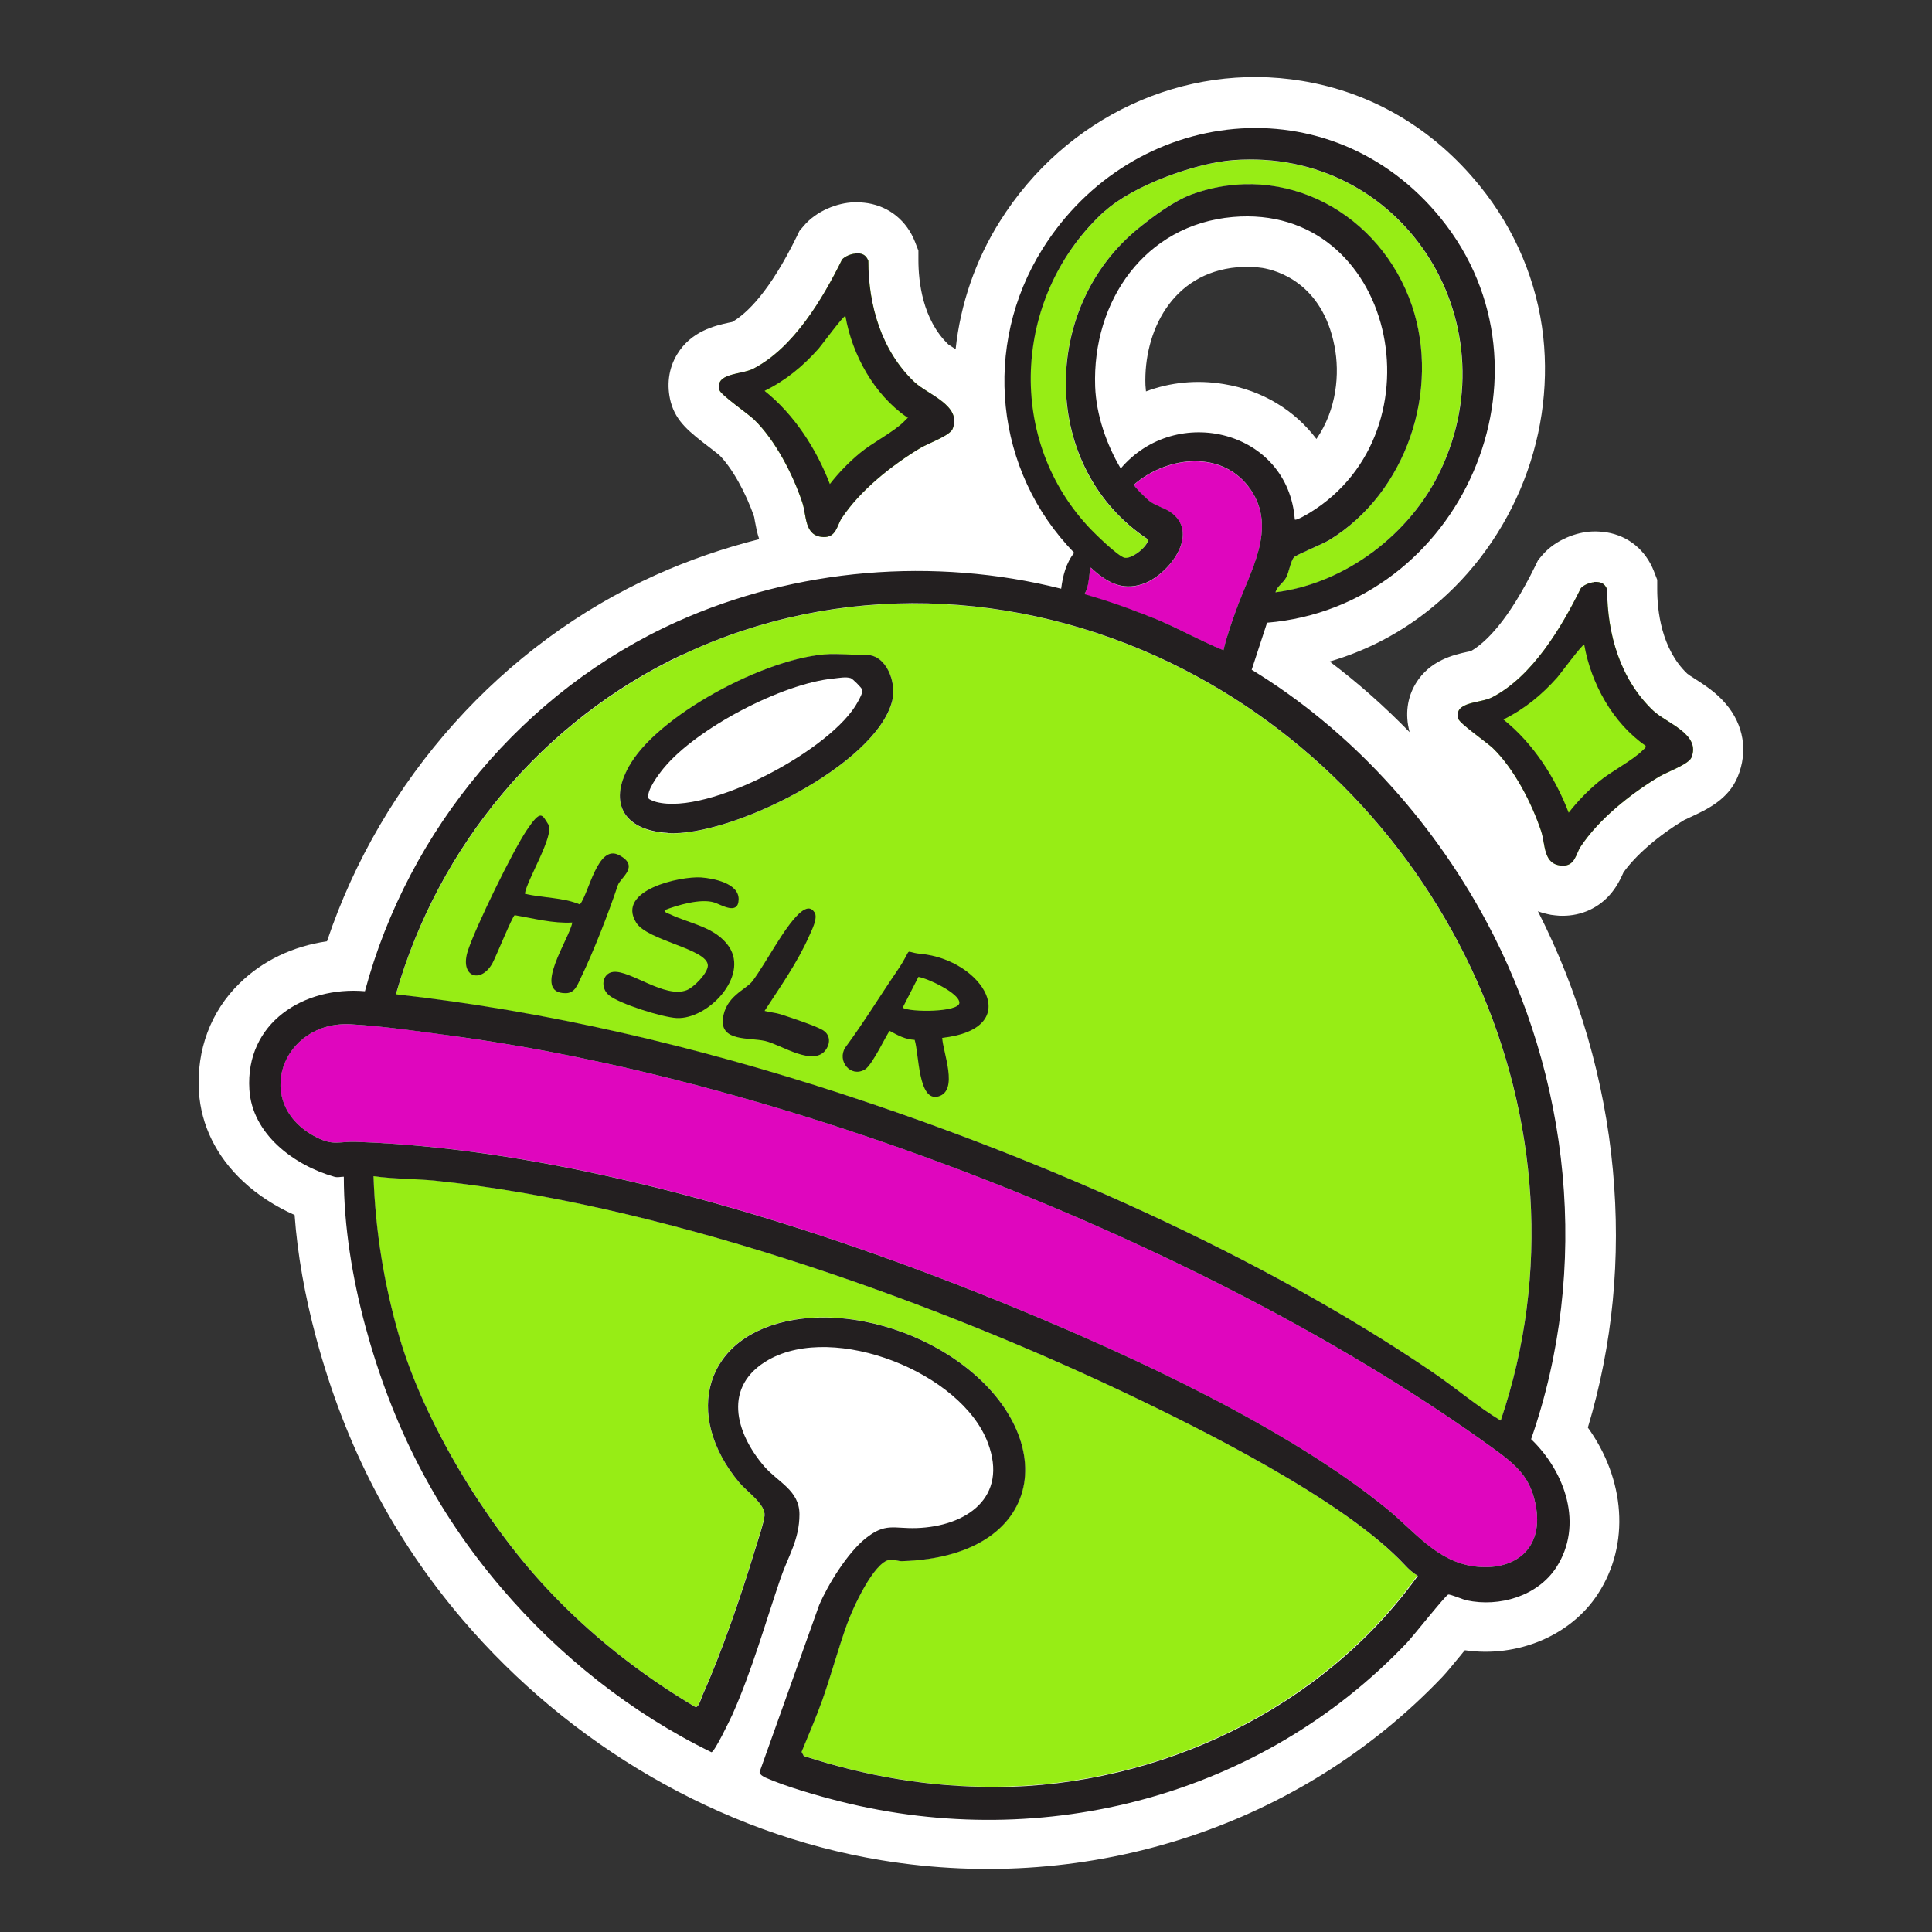 <svg xmlns="http://www.w3.org/2000/svg" id="Layer_1" viewBox="0 0 1080 1080"><rect x="0" y="0" width="1080" height="1080" fill="#333333" stroke="none"/><defs><style>      .st0 {        fill: #df06be;      }      .st1 {        fill: #231f20;      }      .st2 {        fill: #fff;      }      .st3 {        fill: #97ed15;      }    </style></defs><path class="st2" d="M887.6,798.1c13.9-46.3,18.6-94.7,14-144.2-4.6-49.9-19-99.6-41.9-144.5,2.3.9,4.8,1.5,7.3,2,1.5.2,3.1.4,4.6.5,10.7.5,20.4-3.3,27.6-10.9,4.6-4.9,6.9-10.2,8.2-13,0,0,0,0,0-.1,6.7-9.6,19.6-20.8,34.1-29.5.6-.3,2.1-1,3.2-1.5,9.5-4.4,21.4-9.9,26.7-22.7,5.8-14.1,3.4-29-6.7-40.8-5.5-6.5-12.2-10.7-17.5-14.1-1.3-.8-3.3-2.1-4-2.7-14.6-13.9-16.8-35.5-16.8-47.2v-5.3s-1.9-4.9-1.9-4.9c-4.6-11.7-14.2-19.6-26.3-21.6-2.6-.4-5.2-.6-8.1-.5-8.6.3-20.6,4.5-28.1,13.4l-2.2,2.6-1.5,3.1c-15.1,30.8-27.8,43-36.1,47.8-.6.1-1.4.3-2,.4-7.3,1.6-20.9,4.6-28.8,17.7-4.8,7.9-6,17.4-3.5,26.8,0,.2,0,.3.1.4-14-14.4-29-27.7-44.7-39.5,19.2-5.6,37.2-14.7,53.2-27,23.2-17.8,41.6-41.7,53.3-69.1,11.6-27.2,16-56.7,12.9-85.4-3.4-30.8-15.7-60-35.5-84.4-25.9-32-60.3-52.3-99.5-58.7-65.8-10.8-132.1,20-168.8,78.6-13.6,21.6-22,46.2-24.7,71.4-1.3-.8-3.2-2.1-4-2.6-14.6-13.9-16.8-35.5-16.8-47.2v-5.3s-1.9-4.9-1.9-4.9c-4.6-11.7-14.2-19.6-26.3-21.6-2.6-.4-5.2-.6-8.1-.5-8.6.3-20.6,4.5-28,13.4l-2.2,2.6-1.5,3.1c-15.1,30.8-27.8,43-36.1,47.8-.6.1-1.4.3-2,.4-7.3,1.6-20.9,4.6-28.8,17.7-4.8,7.9-6,17.4-3.5,26.8,3,10.9,10.5,16.7,22,25.5,1.7,1.3,4.1,3.2,5,3.9,7,6.9,15,21.1,19.6,34.7.1.5.3,1.5.4,2.3.5,2.6,1.1,6.2,2.4,10.1-19.9,5-39.3,11.7-57.8,20-85.9,38.7-153.4,114.3-183.8,204.8-18.9,2.7-36,10.8-48.9,23.5-16.1,15.7-24.1,37.2-22.7,60.5,1.2,18.8,9.7,36.2,24.7,50.2,8.1,7.6,18,14,28.8,18.8,1.6,22,5.7,45.1,12.1,68.9,16.3,60.5,43.1,111.9,81.9,157.4,59.5,69.7,143.4,119.5,234.1,134.4,116.9,19.2,234.2-19.2,313.6-102.6,2-2.1,5-5.7,10.4-12.3.6-.8,1.3-1.6,2.1-2.5,29.5,4.3,59.2-8.2,74.3-31.4,18.2-27.8,15.3-64.3-5.8-93.4ZM735.9,245.4c-12.1-16-30.2-27.2-51.8-30.7-15-2.5-29.9-1-43.5,4.1-.1-1.2-.2-2.4-.3-3.6-1-29.5,14.6-62.6,51.4-65.8,4.9-.4,9.7-.3,14.1.4,7.7,1.3,33.3,8.1,40.2,43.7,3,15.3,1.3,35.4-10.1,51.9Z"></path><path class="st3" d="M470.4,611.5c111.5,36.3,233.9,89.8,330.8,155.9,12.7,8.7,24.6,18.9,37.7,26.8,56-165.3-30-348.7-184.2-423.4-86.3-41.8-186.1-45.7-273-4.8-78,36.7-136.7,106.8-160.4,190,84.8,9.4,168.1,29.2,249.1,55.6ZM352.9,426.3c17.7-28.5,80.6-61.3,114-60.6,6.3.1,11,.6,17.3.5,11.5-.1,17,15.6,14.6,25.4-8.7,36-90.7,76.4-125.6,74.2-25.3-1.6-33.8-17.8-20.3-39.4Z"></path><path class="st0" d="M632.9,341c4.4,1.7,9.3,3.5,13.7,5.3,12.7,5.2,24.6,12.1,37.3,17.3,1.8-7.7,4.5-15.4,7.2-22.8,7.7-21.5,22.9-45.1,8.1-66.9-15.4-22.6-46.6-19.1-65.3-2.9-.2,1,7.6,8.5,9.1,9.5,4,2.8,8.3,3.5,12.1,6.4,15.7,12.1-2.2,34.8-16.2,39.6-12.1,4.1-20.5-1.3-29.3-9.2-1.2,4.9-.7,10.6-3.5,15,9,2.6,18,5.5,26.7,8.8Z"></path><path class="st2" d="M366.9,448.2c29.3,7.8,98.9-29.7,112.8-56.1.9-1.7,2.9-5,2.3-6.8-.3-.9-5.3-5.9-6.3-6.3-2.7-.9-6.7,0-9.6.2-28.7,2.8-76.6,27.8-94.9,50-2.7,3.3-10.1,13-8.4,17,.3.6,3.2,1.6,4.2,1.9Z"></path><path class="st3" d="M625.4,776.9c-112.2-52.9-258.9-104.3-382.4-117-11.4-1.2-23-.9-34.3-2.5,1,30.3,5.9,60.7,14.4,89.7,13.9,47.6,47.6,102.8,81.1,139.3,24.5,26.6,53.2,49.2,84.3,67.7,1.9.9,3.3-4.8,4.1-6.5,10.8-24.1,21.5-55.4,29.2-80.8,1.4-4.6,5.2-15.8,5.5-19.7.5-6.4-9.8-13.3-14.1-18.4-31.7-37.8-19.7-82.6,30.7-91,28.9-4.8,61.6,4,86.1,19.6,63.5,40.4,58.1,112.7-25.8,115.3-2.2,0-4.6-1-6.8-.8-9.1,1.1-21.1,28.2-24,36-5,13.9-8.8,28.6-13.9,42.7-3.5,9.7-7.6,19.2-11.5,28.7l1.2,2.3c34.8,11.4,70.7,17.5,107.3,17.3,91.3-.5,182.4-43.6,235.8-118.1-2.6-1.5-5.1-3.8-7.2-6-33.7-36.2-114-76.2-159.9-97.9Z"></path><path class="st3" d="M628.6,311.9c4,.7,12.6-5.9,13.2-10.2-60.4-39.7-60.7-129.6-5.1-174.3,8.3-6.7,19.5-15.1,29.3-18.6,52.4-19,105.9,11,123.2,62.2,16.1,47.5-3.2,104.5-46.1,130.9-3.9,2.4-18.2,8-19.8,9.7-1.9,1.9-2.8,8.2-4.4,11.3-1.7,3.1-5.1,4.9-6,8.3,39.1-4.8,75.4-32.6,92.2-68,39.9-84.1-21.5-180.6-115.7-173.6-21.5,1.6-56.3,14.3-72,28.6-50.5,45.9-56.2,125.4-9.7,176,3.2,3.5,17.2,17.3,20.8,17.9Z"></path><path class="st0" d="M833.7,808.9c-153.9-111.1-388.2-203.1-576.2-229.2-19.2-2.7-42-6-61.2-7.1-38.8-2.3-56.1,44.8-19.1,63.3,9.4,4.7,12.3,2.1,21.8,2.4,121.1,4.1,257.7,47,369.4,93.2,66.1,27.3,151.8,67,207.1,112.1,15.1,12.3,27.5,29.2,48.5,32,21.8,2.9,38.3-8.9,34.8-32.2-2.7-17.9-11.6-24.7-25.1-34.5Z"></path><path class="st1" d="M855.9,804.5c33.3-95.7,22.1-202.1-25.5-290.3-30.5-56.4-75.7-106.3-130.7-139.8l8.6-26.3c108.5-9,166.6-140.4,97.1-226.1-61.4-75.7-172.3-63.1-222.6,17.1-34,54.2-26.8,124.4,17.7,169.9-4.6,5.7-6.4,13-7.3,20.1-71-17.9-148.3-11.5-214.9,18.5-85.3,38.4-150,116.1-174.3,206.5-34.1-2.9-66.9,17.6-64.6,54.9,1.5,25,25,42.4,47.4,48.8,2,.6,3.5,0,5.4,0,0,27.8,4.8,56.7,12,83.5,14.9,55.1,38.9,102.8,76.1,146.4,32.3,37.9,72.5,69.9,117.4,91.8,1.8-.2,10.3-18,11.7-21,11-24.7,18.3-50.9,27-76.4,4.2-12.2,10.5-21.4,10.5-35.6,0-13.4-12-17.9-19.7-26.8-16.3-19-23.3-45,2.5-59.6,36.9-20.8,107.7,7.1,122.5,46.4,11.6,30.6-12,46.8-39.9,47.7-12.8.4-17.3-3.2-28.6,5.9-9.9,8-20.8,25.5-25.8,37.2l-33.3,93.3c.2,1.5,2,2.5,3.3,3.1,11.5,5.1,29.7,10.3,42.1,13.4,114.2,28.6,235.2-3.4,316.3-88.6,3.7-3.9,21.6-26.5,23.2-27.1,1.1-.4,8.3,2.8,10.4,3.2,18.2,3.9,39.5-2.3,50-18.3,15.5-23.8,5.1-53.4-13.9-71.7ZM626.5,261.9c-8-13.5-13.7-30-14.3-45.8-1.7-47.7,27.7-90.5,77-94.8,90.2-7.8,118,119.4,43,165.3-1,.6-7.8,4.7-8.4,3.8-3.7-49.7-66.2-65.3-97.4-28.4ZM609.6,317.2c8.7,7.9,17.2,13.3,29.3,9.2,14-4.8,31.9-27.5,16.2-39.6-3.8-2.9-8.1-3.6-12.1-6.4-1.5-1-9.3-8.5-9.1-9.5,18.7-16.2,49.9-19.7,65.3,2.9,14.8,21.8-.4,45.4-8.1,66.9-2.7,7.5-5.4,15.1-7.2,22.8-12.7-5.2-24.6-12-37.3-17.3-4.4-1.8-9.2-3.6-13.7-5.3-8.8-3.3-17.7-6.2-26.7-8.8,2.8-4.4,2.3-10,3.5-15ZM617.5,118.1c15.7-14.3,50.5-27,72-28.6,94.2-6.9,155.6,89.6,115.7,173.6-16.8,35.4-53.1,63.1-92.2,68,.9-3.4,4.4-5.2,6-8.3,1.6-3,2.5-9.4,4.4-11.3,1.6-1.6,15.8-7.2,19.8-9.7,42.9-26.3,62.1-83.4,46.1-130.9-17.4-51.2-70.9-81.2-123.2-62.2-9.8,3.6-21.1,12-29.3,18.6-55.6,44.7-55.3,134.6,5.1,174.3-.6,4.3-9.2,10.9-13.2,10.2-3.6-.6-17.7-14.4-20.8-17.9-46.4-50.6-40.8-130.1,9.7-176ZM381.7,365.9c86.9-40.9,186.7-37,273,4.8,154.2,74.7,240.3,258.1,184.2,423.4-13.1-7.9-25-18.1-37.7-26.8-96.9-66-219.2-119.5-330.8-155.9-81-26.4-164.4-46.2-249.1-55.6,23.7-83.1,82.3-153.3,160.4-190ZM556.6,998.9c-36.6.2-72.5-5.9-107.3-17.3l-1.2-2.3c3.9-9.5,8-19,11.5-28.7,5-14.1,8.9-28.8,13.9-42.7,2.8-7.9,14.9-35,24-36,2.2-.3,4.6.9,6.8.8,83.9-2.6,89.3-74.8,25.8-115.3-24.5-15.6-57.2-24.4-86.1-19.6-50.5,8.4-62.4,53.2-30.7,91,4.3,5.1,14.6,12,14.1,18.4-.3,3.9-4.1,15.1-5.5,19.7-7.7,25.4-18.4,56.7-29.2,80.8-.7,1.6-2.2,7.3-4.1,6.5-31.1-18.5-59.8-41.1-84.3-67.7-33.6-36.4-67.2-91.7-81.1-139.3-8.5-29.1-13.4-59.4-14.4-89.7,11.3,1.6,22.9,1.4,34.3,2.5,123.5,12.7,270.2,64.1,382.4,117,45.9,21.7,126.2,61.7,159.9,97.9,2,2.2,4.6,4.5,7.2,6-53.5,74.5-144.5,117.6-235.8,118.1ZM824,875.6c-20.9-2.8-33.4-19.7-48.5-32-55.2-45.1-140.9-84.8-207.1-112.1-111.6-46.1-248.3-89-369.4-93.2-9.5-.3-12.4,2.3-21.8-2.4-36.9-18.5-19.7-65.6,19.1-63.3,19.2,1.1,41.9,4.5,61.2,7.1,187.9,26.1,422.3,118.1,576.2,229.2,13.5,9.8,22.4,16.6,25.1,34.5,3.5,23.3-13,35.1-34.8,32.2Z"></path><path class="st1" d="M373.2,465.7c35,2.2,116.9-38.1,125.6-74.2,2.4-9.8-3.1-25.5-14.6-25.4-6.3,0-11.1-.4-17.3-.5-33.4-.7-96.2,32-114,60.6-13.5,21.6-5,37.9,20.3,39.4ZM371.1,429.3c18.3-22.2,66.2-47.3,94.9-50,2.9-.3,6.9-1.1,9.6-.2,1.1.4,6,5.3,6.3,6.3.6,1.8-1.4,5.1-2.3,6.8-13.9,26.4-83.5,63.9-112.8,56.1-1-.3-3.9-1.3-4.2-1.9-1.7-4.1,5.8-13.8,8.4-17Z"></path><g><path class="st3" d="M891.1,325.3c3.6-.1,5.9.6,7.3,4.2,0,24.8,7.3,50.3,25.8,67.8,7.6,7.1,26.7,13.1,21.3,26.2-1.6,3.8-13.8,8.1-18.1,10.7-15.8,9.5-33.7,23.7-43.9,39.2-2.6,3.9-3,10.9-10.3,10.5-10.7-.5-9.2-11.9-11.7-19.3-5.2-15.6-15.1-34.9-27-46.4-3.6-3.4-18.5-13.7-19.3-16.4-2.7-9.8,12.2-8.5,18.9-12,22.5-11.6,38.8-39.1,49.6-61,1.4-1.7,5.2-3.3,7.4-3.3Z"></path><path class="st3" d="M478.1,141.6c3.6-.1,5.9.6,7.3,4.2,0,24.8,7.3,50.3,25.8,67.8,7.6,7.1,26.7,13.1,21.3,26.2-1.6,3.8-13.8,8.1-18.1,10.7-15.8,9.5-33.7,23.7-43.9,39.2-2.6,3.9-3,10.9-10.3,10.5-10.7-.5-9.2-11.9-11.7-19.3-5.2-15.6-15.1-34.9-27-46.4-3.6-3.4-18.5-13.7-19.3-16.4-2.7-9.8,12.2-8.5,18.9-12,22.5-11.6,38.8-39.1,49.6-61,1.4-1.7,5.2-3.3,7.4-3.3Z"></path><path class="st1" d="M478.1,141.6c3.6-.1,5.9.6,7.3,4.2,0,24.8,7.3,50.3,25.8,67.8,7.6,7.1,26.7,13.1,21.3,26.2-1.6,3.8-13.8,8.1-18.1,10.7-15.8,9.5-33.7,23.7-43.9,39.2-2.6,3.9-3,10.9-10.3,10.5-10.7-.5-9.2-11.9-11.7-19.3-5.2-15.6-15.1-34.9-27-46.4-3.6-3.4-18.5-13.7-19.3-16.4-2.7-9.8,12.2-8.5,18.9-12,22.5-11.6,38.8-39.1,49.6-61,1.4-1.7,5.2-3.3,7.4-3.3ZM506.8,233.1c-18.2-12.6-30.4-34.7-34.2-56.4-.8-.8-13.4,16.4-15,18.2-8.7,9.8-18.4,17.8-30.2,23.6,16.6,13.2,29,32.5,36.5,52.1,4.9-6.3,10.7-12.3,16.9-17.4,6.8-5.7,19.1-11.9,24.7-17.7s1.6-.8,1.4-2.4Z"></path><path class="st1" d="M891.1,325.3c3.6-.1,5.9.6,7.3,4.2,0,24.8,7.3,50.3,25.8,67.8,7.6,7.1,26.7,13.1,21.3,26.2-1.6,3.8-13.8,8.1-18.1,10.7-15.8,9.5-33.7,23.7-43.9,39.2-2.6,3.9-3,10.9-10.3,10.5-10.7-.5-9.2-11.9-11.7-19.3-5.2-15.6-15.1-34.9-27-46.4-3.6-3.4-18.5-13.7-19.3-16.4-2.7-9.8,12.2-8.5,18.9-12,22.5-11.6,38.8-39.1,49.6-61,1.4-1.7,5.2-3.3,7.4-3.3ZM919.8,416.8c-18.2-12.6-30.4-34.7-34.2-56.4-.8-.8-13.4,16.4-15,18.2-8.7,9.8-18.4,17.8-30.2,23.6,16.6,13.2,29,32.5,36.5,52.1,4.9-6.3,10.7-12.3,16.9-17.4,6.8-5.7,19.1-11.9,24.7-17.7.7-.8,1.6-.8,1.4-2.4Z"></path></g><g><path class="st1" d="M306.5,461c3.7,5.6-12.1,31.2-13.1,38.6,10.2,2.5,20.9,1.9,30.8,6,5.1-6.5,9.9-33.8,21.8-27.6s.9,12.5-.6,16.8c-5.3,15.8-13.5,36.9-20.7,51.8-1.9,3.9-3.3,8.6-8.5,8.6-19.3.1,2.4-30.8,3.7-39.5-10.9.6-21.5-2.3-32.2-4.1-1.3.6-10.4,23.1-12.4,26.8-6.6,11.9-18.8,7.7-13.6-7.4,4.6-13.6,24.8-55.1,32.8-67s8.5-8.6,12.1-3Z"></path><path class="st1" d="M391.9,490.5c6.8.5,21.2,3.2,21,12.3s-9.8,2.9-13.6,1.7c-7.6-2.4-20.6,1.5-27.9,4.3.6,1.8,2,1.7,3.2,2.3,10.7,5.2,25.4,7,32.9,18.1,11.2,16.7-11.8,40.7-29.2,39.9-7.9-.4-31.7-7.8-37.8-12.7-5.2-4.2-3.8-12.4,2.3-13.1,9.5-1.1,28.8,15,41.1,10.2,4-1.6,11.8-9.5,11.8-13.8-.2-9.3-33.9-13.8-40.1-24-11.2-18.1,24.6-26,36.5-25.2Z"></path><path class="st1" d="M526.7,580.2c.4,8.1,9.3,29.4-2.1,32.7s-10.8-23.7-13.3-31.6c-5.4-.3-9.3-2.5-13.9-5-1.2.5-9.6,19.1-14,21.6-8,4.6-15.6-4.9-10.9-12.3,10.3-13.9,19.3-28.7,29-42.9s2.7-10.5,13.1-9.5c34.7,3.2,58.9,41.8,11.9,47ZM504.6,563.3c4.1,2.7,31.5,2.6,31.7-2.7s-17.6-13.7-22.9-14.5l-8.8,17.2Z"></path><path class="st1" d="M455.3,509.9c2.1,3.3-1.6,10.2-3.1,13.6-6.5,14.7-16.1,28.2-24.8,41.6,2.9.8,6.2,1,9,1.9,5.5,1.8,18.9,6.2,23.3,8.7s4.5,7.1,2.3,10.6c-6.7,10.7-25.4-2.4-34.3-4.4s-25,.4-23.6-12.3,12.8-16.3,16.5-21.1c7.8-10.4,17.4-29.6,26-37.7,2.5-2.3,6.1-4.8,8.6-.9Z"></path></g></svg>
